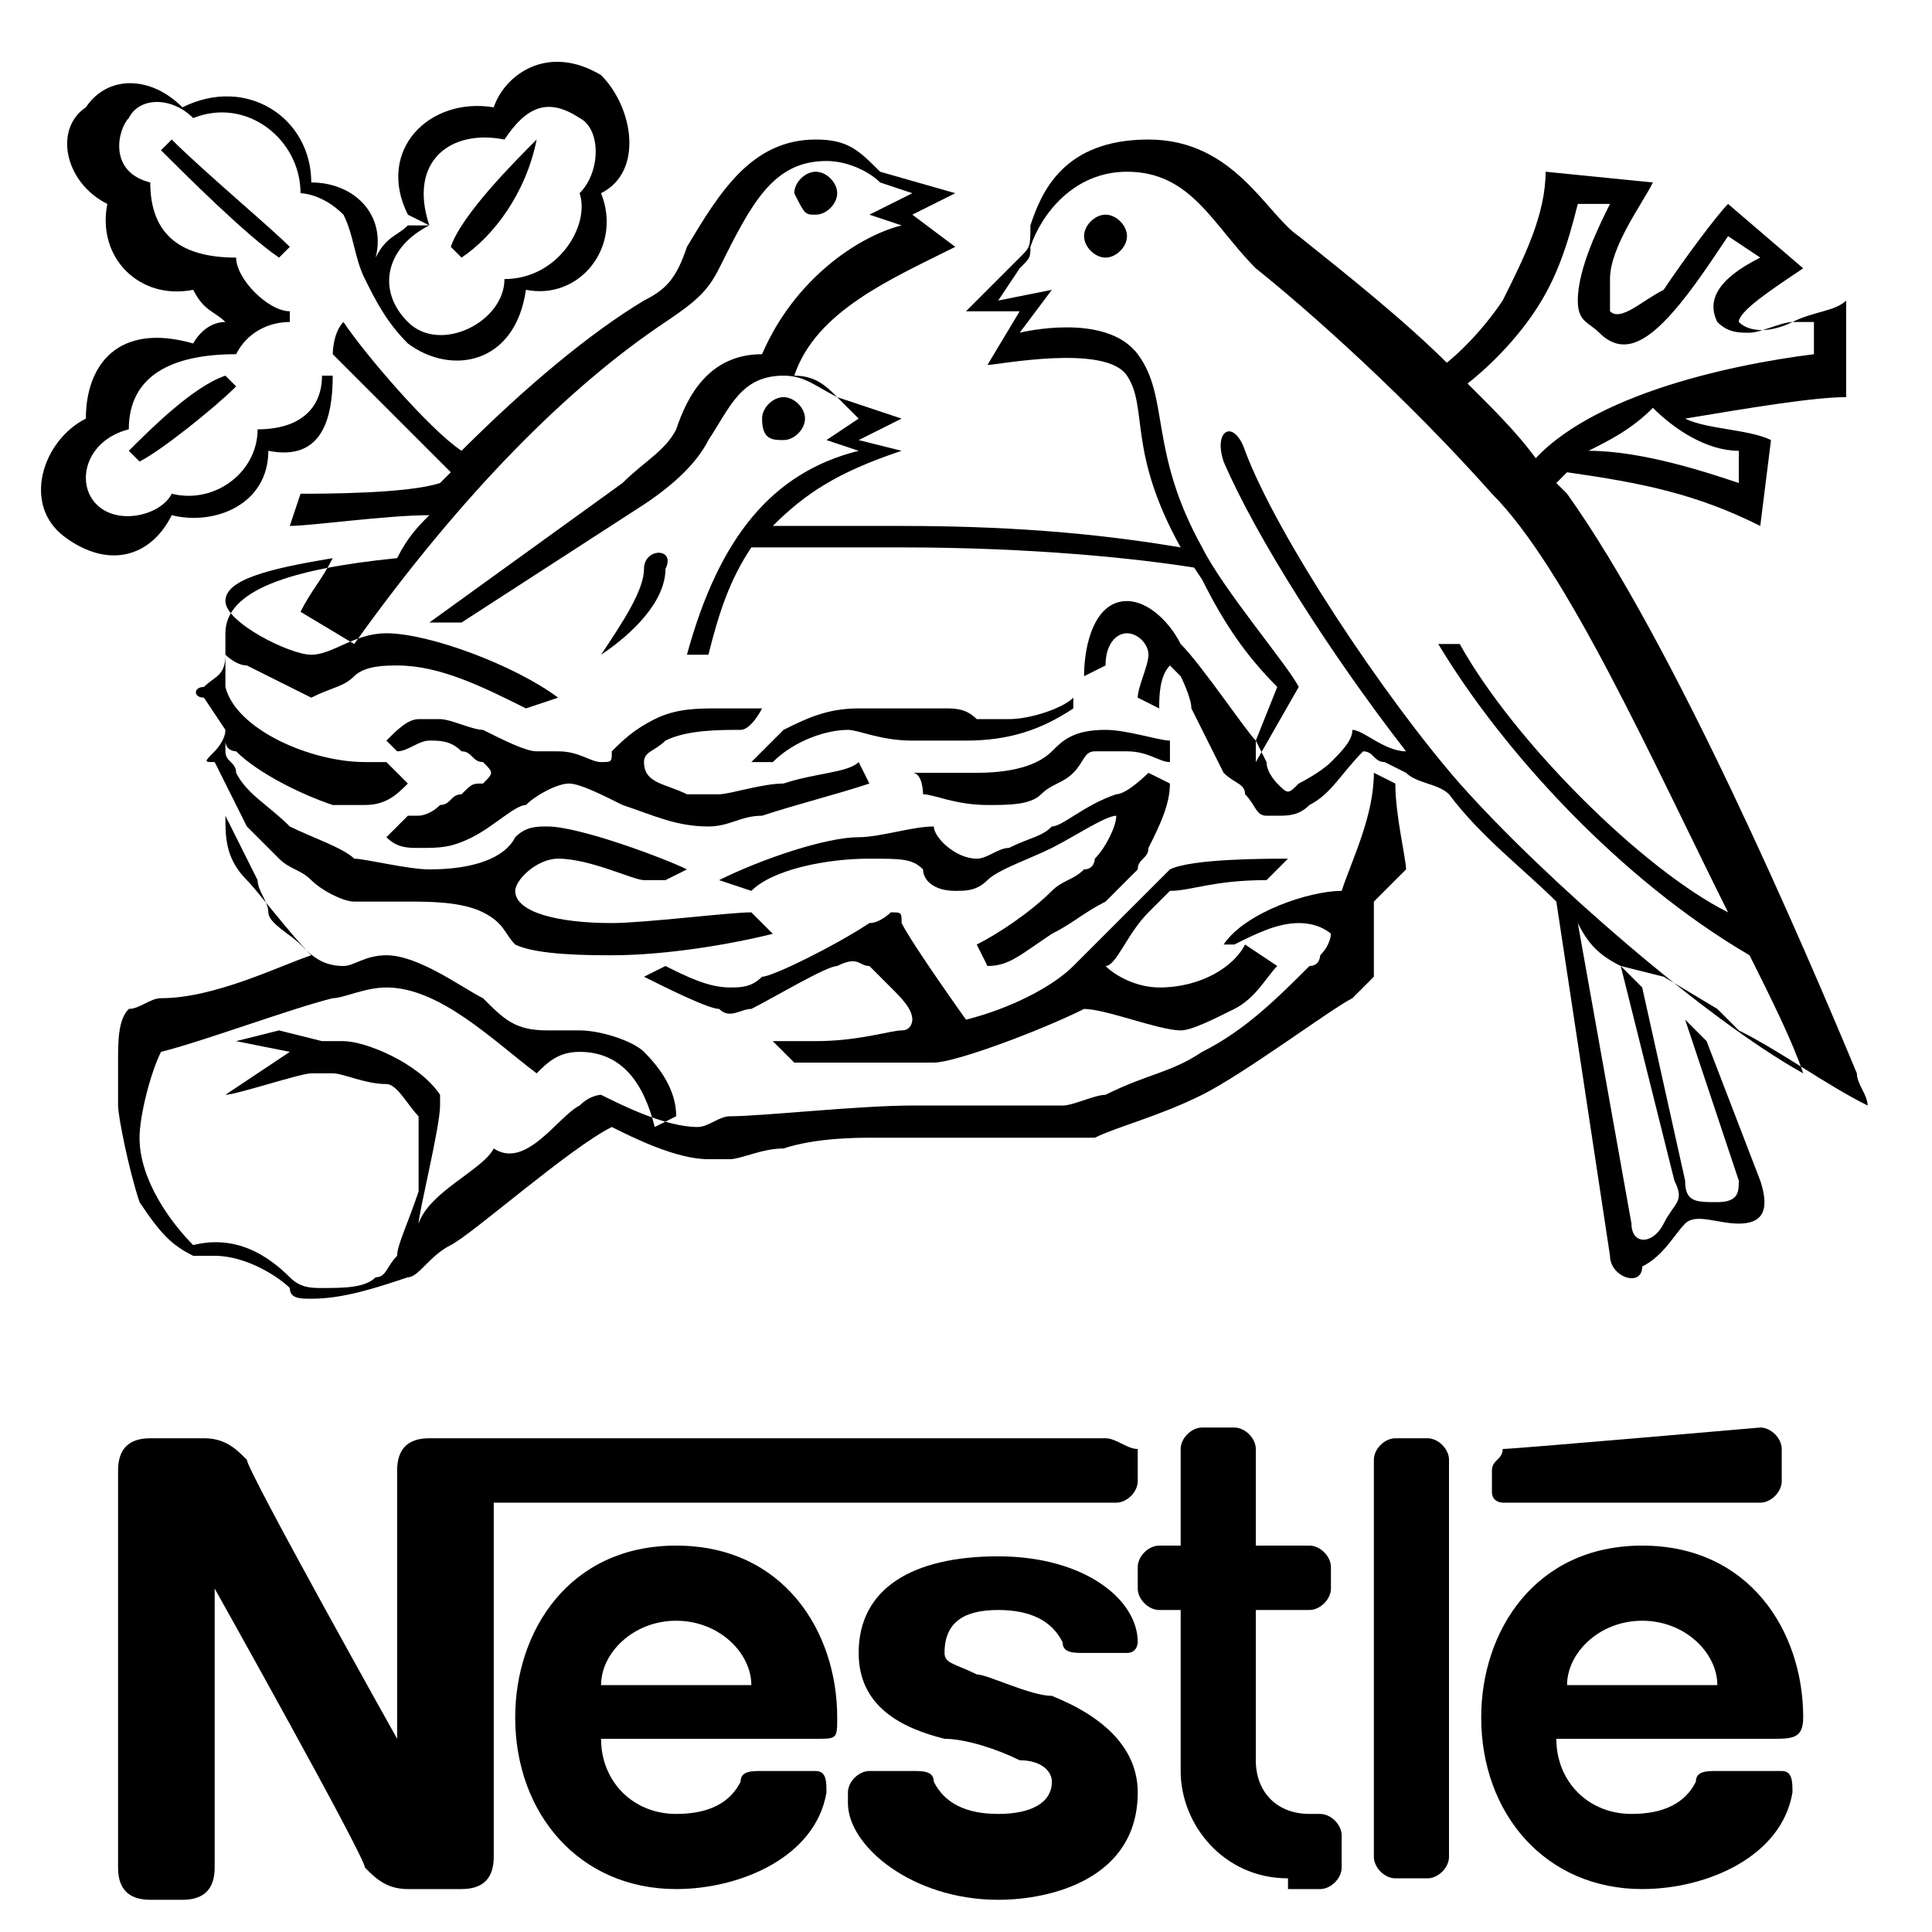 <svg width="18" height="18" viewBox="0 0 18 18" fill="none" xmlns="http://www.w3.org/2000/svg">
<path fill-rule="evenodd" clip-rule="evenodd" d="M10.3 2.4C10.4 2.4 10.5 2.3 10.5 2.2C10.5 2.1 10.4 2 10.3 2C10.2 2 10.1 2.1 10.1 2.2C10.1 2.3 10.2 2.4 10.3 2.4ZM7.6 2C7.7 2 7.8 1.9 7.8 1.8C7.8 1.7 7.7 1.6 7.6 1.6C7.5 1.6 7.4 1.7 7.4 1.8C7.5 2 7.5 2 7.6 2ZM5.6 6.1C5.8 5.8 6 5.5 6 5.3C6 5.1 6.3 5.1 6.2 5.3C6.2 5.6 5.9 5.9 5.6 6.1ZM4 2.1C3.6 2.3 3.5 2.7 3.8 3C4.1 3.3 4.7 3 4.7 2.6C5.2 2.6 5.5 2.1 5.4 1.8C5.6 1.6 5.6 1.2 5.4 1.1C5.1 0.9 4.9 1 4.7 1.3C4.2 1.2 3.8 1.5 4 2.1L3.8 2C3.5 1.4 4 0.9 4.6 1C4.7 0.7 5.1 0.4 5.6 0.7C5.9 1 6 1.6 5.6 1.8C5.8 2.3 5.4 2.8 4.9 2.7C4.8 3.4 4.2 3.5 3.8 3.2C3.6 3 3.5 2.8 3.4 2.6C3.3 2.4 3.3 2.2 3.2 2C3 1.8 2.8 1.8 2.8 1.8C2.8 1.3 2.3 0.9 1.8 1.1C1.6 0.9 1.3 0.9 1.2 1.1C1.1 1.2 1 1.6 1.4 1.7C1.4 2.2 1.7 2.4 2.2 2.4C2.2 2.6 2.5 2.9 2.7 2.9V3C2.5 3 2.3 3.1 2.2 3.3C1.6 3.3 1.2 3.5 1.2 4C0.8 4.1 0.7 4.5 0.9 4.7C1.1 4.9 1.5 4.8 1.6 4.6C2 4.7 2.4 4.4 2.4 4C2.8 4 3 3.8 3 3.5H3.1C3.1 3.9 3 4.3 2.5 4.2C2.5 4.7 2 4.9 1.6 4.8C1.4 5.2 1 5.3 0.6 5C0.2 4.7 0.4 4.1 0.8 3.9C0.8 3.4 1.1 3 1.8 3.2C1.8 3.2 1.9 3 2.1 3C2 2.9 1.9 2.9 1.8 2.7C1.3 2.8 0.9 2.4 1 1.9C0.6 1.7 0.5 1.2 0.8 1C1 0.7 1.4 0.7 1.7 1C2.3 0.7 2.9 1.1 2.9 1.7C3.3 1.7 3.6 2 3.5 2.4C3.6 2.2 3.7 2.2 3.8 2.1H4Z" fill="black"/>
<path fill-rule="evenodd" clip-rule="evenodd" d="M5 1.3C4.9 1.8 4.6 2.2 4.3 2.4L4.2 2.3C4.3 2 4.8 1.5 5 1.3ZM2.1 3.5L2.2 3.6C2 3.8 1.5 4.2 1.3 4.3L1.2 4.2C1.4 4 1.8 3.6 2.1 3.5ZM2.7 2.3L2.6 2.4C2.3 2.2 1.7 1.6 1.5 1.4L1.6 1.3C1.9 1.6 2.5 2.1 2.7 2.3ZM2.1 7.6C2.1 7.8 2.1 8 2.3 8.2C2.4 8.3 2.7 8.7 2.9 8.9C2.6 9 2 9.3 1.5 9.3C1.4 9.3 1.3 9.4 1.2 9.4C1.1 9.5 1.1 9.7 1.1 9.9C1.1 10 1.1 10.2 1.1 10.3C1.1 10.4 1.2 10.9 1.3 11.2C1.5 11.5 1.6 11.6 1.8 11.7C1.8 11.7 1.9 11.7 2 11.7C2.3 11.7 2.6 11.9 2.7 12C2.7 12.1 2.8 12.1 2.9 12.1C3.2 12.1 3.5 12 3.8 11.9C3.9 11.9 4 11.7 4.2 11.6C4.4 11.5 5.3 10.7 5.7 10.5C5.9 10.6 6.3 10.8 6.6 10.8C6.6 10.8 6.7 10.8 6.8 10.8C6.9 10.8 7.1 10.7 7.3 10.7C7.6 10.6 8 10.6 8.1 10.6C8.4 10.6 9.3 10.6 9.5 10.6C9.7 10.6 10 10.6 10.2 10.6C10.4 10.5 10.8 10.4 11.2 10.2C11.6 10 12.4 9.4 12.6 9.3C12.7 9.2 12.7 9.2 12.8 9.1C12.8 9.1 12.8 9.1 12.8 9C12.8 8.9 12.8 8.4 12.8 8.4C12.8 8.4 13 8.2 13.1 8.1C13.1 8 13 7.6 13 7.3L12.8 7.2C12.8 7.6 12.6 8 12.5 8.3C12.2 8.3 11.6 8.5 11.4 8.8H11.5C11.7 8.7 11.9 8.6 12.1 8.6C12.3 8.6 12.4 8.7 12.4 8.7C12.4 8.7 12.4 8.8 12.3 8.9C12.3 8.9 12.3 9 12.2 9C11.9 9.3 11.6 9.6 11.2 9.8C10.9 10 10.7 10 10.3 10.2C10.2 10.2 10 10.3 9.9 10.3C9.7 10.3 9 10.3 8.5 10.3C8 10.3 7.1 10.4 6.8 10.4C6.7 10.4 6.6 10.5 6.5 10.5C6.2 10.5 5.8 10.3 5.6 10.2C5.6 10.2 5.5 10.2 5.4 10.3C5.2 10.4 4.9 10.9 4.6 10.7C4.5 10.9 4 11.1 3.9 11.4C3.9 11.3 4.1 10.5 4.1 10.3V10.2C3.9 9.9 3.4 9.7 3.2 9.7C3.1 9.7 3.1 9.7 3 9.7L2.6 9.6L2.2 9.7L2.7 9.8L2.1 10.2C2.2 10.2 2.8 10 2.9 10C3 10 3 10 3.1 10C3.2 10 3.4 10.1 3.6 10.1C3.7 10.1 3.8 10.3 3.9 10.4C3.9 10.4 3.9 10.5 3.9 10.7C3.9 10.8 3.9 10.9 3.9 11.1C3.8 11.4 3.7 11.6 3.7 11.7C3.6 11.8 3.6 11.9 3.5 11.9C3.4 12 3.2 12 3 12C2.9 12 2.8 12 2.7 11.9C2.5 11.7 2.2 11.5 1.8 11.6C1.6 11.4 1.3 11 1.3 10.6C1.3 10.4 1.4 10 1.5 9.8C1.9 9.7 2.7 9.4 3.1 9.3C3.2 9.3 3.4 9.2 3.6 9.2C4.1 9.2 4.6 9.7 5 10C5.1 9.9 5.2 9.8 5.4 9.8C5.8 9.8 6 10.1 6.1 10.5L6.3 10.4C6.3 10.2 6.2 10 6 9.8C5.9 9.7 5.6 9.6 5.4 9.6C5.3 9.6 5.2 9.6 5.1 9.6C4.8 9.6 4.7 9.5 4.5 9.3C4.3 9.2 3.9 8.9 3.6 8.9C3.4 8.9 3.3 9 3.2 9C3 9 2.9 8.9 2.8 8.8C2.7 8.7 2.5 8.6 2.5 8.5C2.5 8.4 2.4 8.3 2.4 8.2L2.1 7.6Z" fill="black"/>
<path fill-rule="evenodd" clip-rule="evenodd" d="M2.4 7.8C2.5 7.9 2.5 7.9 2.6 8C2.7 8.1 2.8 8.1 2.9 8.2C3 8.3 3.2 8.4 3.3 8.4C3.4 8.4 3.6 8.4 3.8 8.4C4 8.4 4.3 8.4 4.5 8.5C4.7 8.6 4.7 8.7 4.8 8.8C5 8.9 5.5 8.9 5.7 8.9C6.2 8.9 6.8 8.8 7.2 8.7L7 8.5C6.8 8.5 6 8.6 5.7 8.6C5.2 8.6 4.8 8.5 4.8 8.3C4.8 8.2 5 8 5.2 8C5.5 8 5.9 8.2 6 8.2C6.1 8.2 6.1 8.2 6.2 8.2L6.4 8.1C6.2 8 5.4 7.7 5.1 7.7C5 7.7 4.9 7.7 4.8 7.8C4.7 8 4.4 8.1 4 8.1C3.8 8.1 3.4 8 3.3 8C3.2 7.9 2.9 7.8 2.7 7.7C2.5 7.5 2.3 7.4 2.2 7.2C2.2 7.1 2.1 7.1 2.1 7C2.1 6.9 2.1 6.9 2.1 6.9C2.1 7 2.2 7 2.2 7C2.4 7.2 2.8 7.4 3.1 7.5C3.2 7.5 3.3 7.5 3.4 7.5C3.6 7.5 3.7 7.4 3.8 7.3L3.6 7.1C3.6 7.1 3.5 7.1 3.4 7.1C2.9 7.1 2.2 6.8 2.1 6.4V6.3C2.1 6.3 2.1 6.2 2.1 6.1C2.1 6.1 2.2 6.2 2.3 6.2C2.5 6.3 2.9 6.5 2.9 6.5C3.1 6.4 3.2 6.4 3.3 6.3C3.4 6.2 3.6 6.2 3.7 6.2C4.1 6.2 4.5 6.4 4.9 6.6L5.2 6.5C4.8 6.2 4 5.9 3.6 5.9C3.3 5.9 3.1 6.1 2.9 6.1C2.7 6.1 2.1 5.8 2.1 5.6C2.1 5.4 2.5 5.3 3.1 5.2C3 5.4 2.9 5.5 2.8 5.7L3.3 6C4.3 4.6 5.3 3.6 6.2 3C6.5 2.8 6.6 2.7 6.7 2.5C7 1.9 7.2 1.5 7.7 1.5C7.9 1.5 8.1 1.6 8.2 1.7L8.5 1.8L8.1 2L8.4 2.1C8 2.2 7.4 2.6 7.1 3.3C6.6 3.3 6.4 3.7 6.3 4C6.2 4.2 6 4.3 5.8 4.5L4 5.8H4.3L6 4.7C6.3 4.5 6.5 4.3 6.6 4.1C6.8 3.8 6.9 3.5 7.3 3.5C7.5 3.5 7.6 3.6 7.8 3.7L8 3.9L7.7 4.1L8 4.2C7.2 4.4 6.7 5 6.4 6.1H6.6C6.7 5.7 6.8 5.4 7 5.1C7.5 5.1 7.9 5.1 8.4 5.1C9.6 5.1 10.6 5.2 11.2 5.3L11 5.1C10.4 5 9.6 4.9 8.4 4.9C8 4.9 7.6 4.9 7.2 4.9C7.5 4.6 7.8 4.4 8.4 4.2L8 4.1L8.4 3.9L7.8 3.7C7.7 3.6 7.6 3.5 7.4 3.5C7.6 2.9 8.3 2.6 8.9 2.3L8.5 2L8.9 1.8L8.2 1.6C8 1.4 7.9 1.3 7.6 1.3C7 1.3 6.7 1.8 6.4 2.3C6.3 2.6 6.2 2.7 6 2.8C5.5 3.1 4.9 3.6 4.3 4.2C4 4 3.4 3.3 3.2 3C3.1 3.1 3.1 3.3 3.1 3.3C3.2 3.4 3.9 4.1 4.2 4.4C4.2 4.4 4.2 4.4 4.1 4.5C3.8 4.6 3 4.6 2.8 4.6L2.7 4.9C2.9 4.9 3.6 4.8 4 4.8C3.9 4.9 3.8 5 3.7 5.2C2.7 5.3 2.1 5.5 2.1 5.9C2.1 6 2.1 6 2.1 6.1C2.1 6.3 2 6.3 1.9 6.4C1.8 6.4 1.8 6.5 1.9 6.5L2.1 6.8C2.1 6.9 2 7 2 7C1.9 7.1 1.9 7.1 2 7.1L2.3 7.7L2.4 7.8ZM14.6 4.4C14.5 4.5 14.5 4.5 14.4 4.6L14.2 4.4C14.7 3.7 16.1 3.4 16.9 3.3V3C16.9 3 16.8 3 16.7 3C16.6 3 16.4 3.1 16.3 3.1C16.2 3.1 16.1 3.1 16 3C15.9 2.8 16 2.6 16.4 2.4L16.1 2.2C15.9 2.5 15.7 2.8 15.5 3C15.3 3.2 15.1 3.3 14.9 3.1C14.8 3 14.7 3 14.7 2.8C14.7 2.5 14.9 2.1 15 1.9H14.7C14.6 2.3 14.5 2.6 14.3 2.9C14.1 3.2 13.8 3.5 13.5 3.7L13.3 3.5C13.5 3.4 13.8 3.1 14 2.8C14.2 2.4 14.4 2 14.4 1.6L15.4 1.7C15.3 1.9 15 2.3 15 2.6C15 2.8 15 2.9 15 2.9C15.1 3 15.3 2.8 15.5 2.7C15.7 2.4 16 2 16.1 1.9L16.8 2.5C16.5 2.7 16.2 2.9 16.2 3C16.3 3.1 16.5 3.1 16.7 3C16.9 2.9 17.1 2.9 17.2 2.8V3.7C16.9 3.7 16.3 3.8 15.7 3.9C15.9 4 16.3 4 16.5 4.1L16.4 4.9C15.8 4.6 15.3 4.5 14.6 4.4L14.8 4.2C15.3 4.2 15.9 4.4 16.2 4.5V4.2C15.9 4.2 15.6 4 15.4 3.8C15.2 4 15 4.1 14.8 4.2L14.6 4.4Z" fill="black"/>
<path fill-rule="evenodd" clip-rule="evenodd" d="M11.7 6.9L11.9 6.4C11.6 6.1 11.4 5.8 11.2 5.4L11 5.1C10.5 4.2 10.7 3.8 10.5 3.5C10.3 3.2 9.3 3.4 9.2 3.4L9.5 2.9H9L9.5 2.4C9.6 2.3 9.6 2.3 9.6 2.1C9.7 1.8 9.9 1.3 10.7 1.3C11.5 1.3 11.8 2 12.1 2.2C12.6 2.6 13.1 3 13.5 3.4L13.7 3.6C14 3.9 14.2 4.1 14.4 4.4L14.6 4.6C15.6 6 16.8 8.8 17.3 10C17.3 10.1 17.4 10.2 17.4 10.3C17 10.1 16.6 9.8 16.2 9.6L16 9.4L15.5 9.1L15.1 9C14.9 8.9 14.8 8.8 14.7 8.6L15.2 11.4C15.2 11.6 15.4 11.6 15.5 11.4C15.6 11.2 15.7 11.2 15.6 11L15.1 9L15.3 9.2L15.7 11C15.7 11.2 15.8 11.2 16 11.2C16.2 11.2 16.2 11.1 16.2 11L15.7 9.5L15.9 9.7L16.4 11C16.5 11.3 16.4 11.4 16.2 11.4C16 11.4 15.8 11.3 15.7 11.4C15.6 11.5 15.5 11.7 15.3 11.8C15.3 12 15 11.9 15 11.7L14.5 8.4C14.2 8.1 13.8 7.8 13.5 7.4C13.4 7.3 13.2 7.3 13.1 7.2L12.9 7.1C12.8 7.1 12.8 7 12.7 7C12.5 7.2 12.4 7.4 12.2 7.5C12.1 7.6 12 7.6 11.9 7.6H11.8C11.7 7.6 11.7 7.5 11.6 7.4C11.6 7.3 11.5 7.3 11.4 7.2C11.3 7 11.2 6.8 11.1 6.6C11.1 6.5 11 6.3 11 6.3L10.9 6.2C10.8 6.3 10.8 6.5 10.8 6.6L10.6 6.5C10.6 6.4 10.7 6.2 10.7 6.1C10.7 6 10.6 5.9 10.5 5.9C10.4 5.9 10.3 6 10.3 6.2L10.1 6.3C10.1 6 10.2 5.6 10.5 5.6C10.7 5.6 10.9 5.8 11 6C11.2 6.2 11.6 6.8 11.7 6.9L11.8 7.1C11.8 7.2 11.9 7.3 11.9 7.3C12 7.4 12 7.4 12.1 7.3C12.1 7.3 12.3 7.2 12.4 7.1C12.5 7 12.6 6.9 12.6 6.8C12.7 6.8 12.9 7 13.1 7C12.4 6.1 11.7 5 11.4 4.3C11.3 4 11.5 3.9 11.6 4.2C11.9 5 12.9 6.5 13.6 7.3C14.4 8.2 15.9 9.5 16.8 10C16.7 9.7 16.5 9.3 16.3 8.9C15.1 8.2 14 7 13.4 6H13.6C14.1 6.9 15.3 8.1 16.1 8.5C15.4 7.1 14.6 5.3 13.9 4.6C13.1 3.7 12.2 2.9 11.7 2.5C11.3 2.1 11.1 1.6 10.5 1.6C10 1.6 9.7 2 9.6 2.3C9.6 2.4 9.6 2.4 9.5 2.5L9.3 2.8L9.8 2.7L9.5 3.1C9.5 3.1 10.3 2.9 10.6 3.3C10.9 3.7 10.7 4.2 11.2 5.1C11.4 5.5 12 6.2 12.1 6.4L11.7 7.1V6.9ZM3.7 7L3.6 6.9C3.7 6.8 3.8 6.7 3.9 6.7C4 6.7 4 6.7 4.1 6.7C4.2 6.7 4.4 6.8 4.5 6.8C4.7 6.9 4.9 7 5 7C5.1 7 5.1 7 5.2 7C5.4 7 5.5 7.1 5.6 7.1C5.7 7.1 5.7 7.1 5.7 7C5.8 6.9 5.9 6.8 6.1 6.7C6.3 6.6 6.5 6.6 6.7 6.6C6.9 6.6 7 6.6 7.1 6.6C7.1 6.6 7 6.8 6.9 6.8C6.7 6.8 6.4 6.8 6.2 6.9C6.1 7 6 7 6 7.1C6 7.3 6.2 7.3 6.4 7.4C6.5 7.4 6.6 7.4 6.7 7.4C6.8 7.4 7.1 7.3 7.3 7.3C7.6 7.2 7.9 7.2 8 7.1L8.1 7.3C7.8 7.4 7.4 7.5 7.1 7.6C6.9 7.6 6.8 7.7 6.6 7.7C6.3 7.7 6.1 7.6 5.8 7.5C5.6 7.4 5.4 7.3 5.3 7.3C5.2 7.3 5 7.4 4.9 7.5C4.8 7.5 4.6 7.7 4.4 7.8C4.2 7.9 4.1 7.9 3.9 7.9C3.8 7.9 3.7 7.9 3.6 7.8L3.8 7.6H3.9C3.9 7.6 4 7.6 4.1 7.5C4.2 7.5 4.2 7.4 4.3 7.4C4.4 7.3 4.4 7.3 4.5 7.3C4.6 7.2 4.6 7.2 4.5 7.1C4.4 7.1 4.4 7 4.3 7C4.2 6.9 4.1 6.9 4 6.9C3.9 6.9 3.8 7 3.7 7Z" fill="black"/>
<path fill-rule="evenodd" clip-rule="evenodd" d="M7.2 7.1H7C7.1 7 7.2 6.9 7.3 6.8C7.5 6.7 7.7 6.6 8 6.6C8.1 6.6 8.3 6.6 8.4 6.6C8.5 6.6 8.6 6.6 8.8 6.6C8.9 6.6 9 6.6 9.1 6.7C9.1 6.7 9.3 6.7 9.4 6.7C9.6 6.7 9.9 6.6 10 6.5V6.6C9.7 6.8 9.4 6.9 9 6.9C8.8 6.9 8.7 6.9 8.5 6.9C8.2 6.9 8 6.8 7.9 6.8C7.7 6.8 7.4 6.9 7.2 7.1ZM7 8.3L6.7 8.2C7.1 8 7.7 7.8 8 7.8C8.2 7.8 8.5 7.7 8.7 7.7C8.7 7.8 8.9 8 9.1 8C9.2 8 9.3 7.9 9.4 7.9C9.6 7.8 9.7 7.8 9.8 7.7C9.9 7.7 10.1 7.5 10.4 7.4C10.5 7.4 10.7 7.2 10.7 7.2L10.9 7.3C10.9 7.5 10.8 7.7 10.7 7.9C10.7 8 10.6 8 10.6 8.1C10.5 8.2 10.4 8.3 10.3 8.4C10.1 8.5 10 8.6 9.8 8.7C9.5 8.9 9.4 9 9.2 9L9.1 8.8C9.3 8.7 9.6 8.5 9.8 8.3C9.9 8.2 10 8.2 10.1 8.1C10.2 8.1 10.2 8 10.2 8C10.3 7.9 10.4 7.7 10.4 7.6C10.3 7.6 10 7.8 9.8 7.9C9.6 8 9.3 8.1 9.2 8.2C9.1 8.3 9 8.3 8.9 8.3C8.7 8.3 8.6 8.2 8.6 8.1C8.5 8 8.4 8 8.1 8C7.7 8 7.2 8.1 7 8.3ZM8.6 7.4C8.6 7.4 8.6 7.2 8.5 7.2H8.6C8.7 7.2 9 7.2 9.1 7.2C9.5 7.2 9.7 7.1 9.8 7C9.9 6.9 10 6.8 10.3 6.8C10.5 6.8 10.8 6.9 10.9 6.9V7.1C10.8 7.1 10.7 7 10.5 7C10.4 7 10.3 7 10.2 7C10.1 7 10.1 7.1 10 7.2C9.9 7.3 9.8 7.3 9.7 7.4C9.6 7.5 9.4 7.5 9.2 7.5C8.9 7.5 8.7 7.4 8.6 7.4Z" fill="black"/>
<path fill-rule="evenodd" clip-rule="evenodd" d="M6 9.1L6.2 9C6.4 9.1 6.6 9.2 6.8 9.2C6.9 9.2 7 9.2 7.1 9.1C7.2 9.1 7.8 8.8 8.1 8.6C8.2 8.6 8.3 8.5 8.3 8.5C8.4 8.5 8.4 8.5 8.4 8.6C8.5 8.8 9 9.5 9 9.5C9.4 9.4 9.8 9.2 10 9C10.2 8.8 10.5 8.5 10.7 8.3C10.8 8.2 10.9 8.1 10.9 8.1C11.1 8 11.8 8 12 8L11.8 8.2C11.3 8.2 11.1 8.3 10.9 8.3C10.9 8.3 10.8 8.4 10.7 8.5C10.5 8.7 10.4 9 10.3 9C10.4 9.1 10.6 9.2 10.8 9.2C11.2 9.2 11.5 9 11.6 8.8L11.9 9C11.8 9.1 11.7 9.3 11.5 9.4C11.3 9.5 11.1 9.6 11 9.6C10.8 9.6 10.3 9.4 10.1 9.4C9.7 9.6 8.9 9.9 8.7 9.9C8.6 9.9 8.6 9.9 8.5 9.9C8.3 9.9 8 9.9 7.8 9.9C7.6 9.9 7.5 9.9 7.4 9.9L7.2 9.7C7.4 9.7 7.5 9.7 7.6 9.7C8 9.7 8.3 9.6 8.4 9.6C8.5 9.6 8.5 9.5 8.5 9.5C8.5 9.4 8.4 9.3 8.3 9.2C8.2 9.1 8.1 9 8.1 9C8 9 8 8.9 7.8 9C7.7 9 7.2 9.3 7 9.4C6.9 9.4 6.8 9.5 6.7 9.4C6.6 9.4 6.2 9.2 6 9.1ZM7.3 4.1C7.4 4.1 7.5 4 7.5 3.9C7.5 3.8 7.4 3.7 7.3 3.7C7.2 3.7 7.1 3.8 7.1 3.9C7.1 4.1 7.2 4.1 7.3 4.1ZM13.5 13.6C13.5 13.5 13.4 13.4 13.3 13.4H13C12.9 13.4 12.8 13.5 12.8 13.6V17.3C12.8 17.4 12.9 17.5 13 17.5H13.3C13.4 17.5 13.5 17.4 13.5 17.3V13.6ZM13.9 13.7V13.9C13.9 14 14 14 14 14H16.4C16.5 14 16.6 13.9 16.6 13.8V13.5C16.6 13.4 16.5 13.3 16.4 13.3C16.4 13.3 14.1 13.5 14 13.5C14 13.6 13.9 13.6 13.9 13.7ZM12 17.5C11.4 17.5 11 17 11 16.5V15H10.8C10.7 15 10.6 14.9 10.6 14.8V14.6C10.6 14.5 10.7 14.4 10.8 14.4H11V13.5C11 13.4 11.1 13.3 11.2 13.3H11.5C11.6 13.3 11.7 13.4 11.7 13.5V14.4H12.2C12.3 14.4 12.4 14.5 12.4 14.6V14.8C12.4 14.9 12.3 15 12.2 15H11.7V16.4C11.7 16.7 11.9 16.9 12.2 16.9H12.3C12.4 16.9 12.5 17 12.5 17.1V17.4C12.5 17.5 12.4 17.6 12.3 17.6H12V17.5ZM7.8 16C7.8 15.2 7.3 14.4 6.3 14.4C5.3 14.4 4.8 15.2 4.8 16C4.8 16.9 5.4 17.6 6.3 17.6C6.9 17.6 7.6 17.3 7.7 16.7C7.7 16.6 7.7 16.5 7.6 16.5H7.1C7 16.5 6.9 16.5 6.9 16.6C6.8 16.8 6.6 16.9 6.3 16.9C5.9 16.9 5.6 16.6 5.6 16.2H7.6C7.8 16.2 7.8 16.2 7.8 16ZM5.6 15.7C5.6 15.4 5.9 15.1 6.3 15.1C6.7 15.1 7 15.4 7 15.7H5.6ZM16.8 16C16.8 15.2 16.3 14.4 15.3 14.4C14.3 14.4 13.8 15.2 13.8 16C13.8 16.9 14.4 17.6 15.3 17.6C15.9 17.6 16.6 17.3 16.7 16.7C16.7 16.6 16.7 16.5 16.6 16.5H16C15.9 16.5 15.8 16.5 15.8 16.6C15.7 16.8 15.5 16.9 15.2 16.9C14.8 16.9 14.5 16.6 14.5 16.2H16.5C16.7 16.2 16.8 16.2 16.8 16ZM14.6 15.7C14.6 15.4 14.9 15.1 15.3 15.1C15.7 15.1 16 15.4 16 15.7H14.6Z" fill="black"/>
<path fill-rule="evenodd" clip-rule="evenodd" d="M10.3 13.4H4C3.8 13.4 3.7 13.5 3.7 13.7V16.2C3.7 16.2 2.3 13.7 2.3 13.6C2.2 13.5 2.1 13.4 1.9 13.4H1.4C1.2 13.4 1.1 13.5 1.1 13.7V17.4C1.1 17.6 1.2 17.7 1.4 17.7H1.7C1.9 17.7 2 17.6 2 17.4V14.8C2 14.8 3.4 17.3 3.4 17.4C3.5 17.5 3.6 17.6 3.8 17.6H4.3C4.5 17.6 4.6 17.5 4.6 17.3V14H10.4C10.5 14 10.6 13.9 10.6 13.8V13.5C10.5 13.5 10.4 13.4 10.3 13.4Z" fill="black"/>
<path fill-rule="evenodd" clip-rule="evenodd" d="M9.3 15C9.6 15 9.8 15.1 9.9 15.3C9.9 15.4 10 15.4 10.1 15.4H10.5C10.6 15.4 10.6 15.3 10.6 15.3C10.6 14.9 10.1 14.5 9.3 14.5C8.5 14.5 8 14.8 8 15.4C8 15.9 8.4 16.1 8.8 16.2C9 16.2 9.3 16.3 9.5 16.4C9.7 16.4 9.8 16.5 9.8 16.6C9.8 16.8 9.6 16.9 9.3 16.9C9 16.9 8.8 16.8 8.7 16.6C8.7 16.5 8.6 16.5 8.5 16.5H8.1C8 16.5 7.9 16.6 7.9 16.7V16.8C7.9 17.2 8.5 17.7 9.3 17.7C9.8 17.7 10.6 17.5 10.6 16.7C10.6 16.3 10.3 16 9.8 15.8C9.6 15.8 9.2 15.6 9.1 15.6C8.9 15.5 8.8 15.5 8.8 15.4C8.8 15.1 9 15 9.3 15Z" fill="black"/>
</svg>
